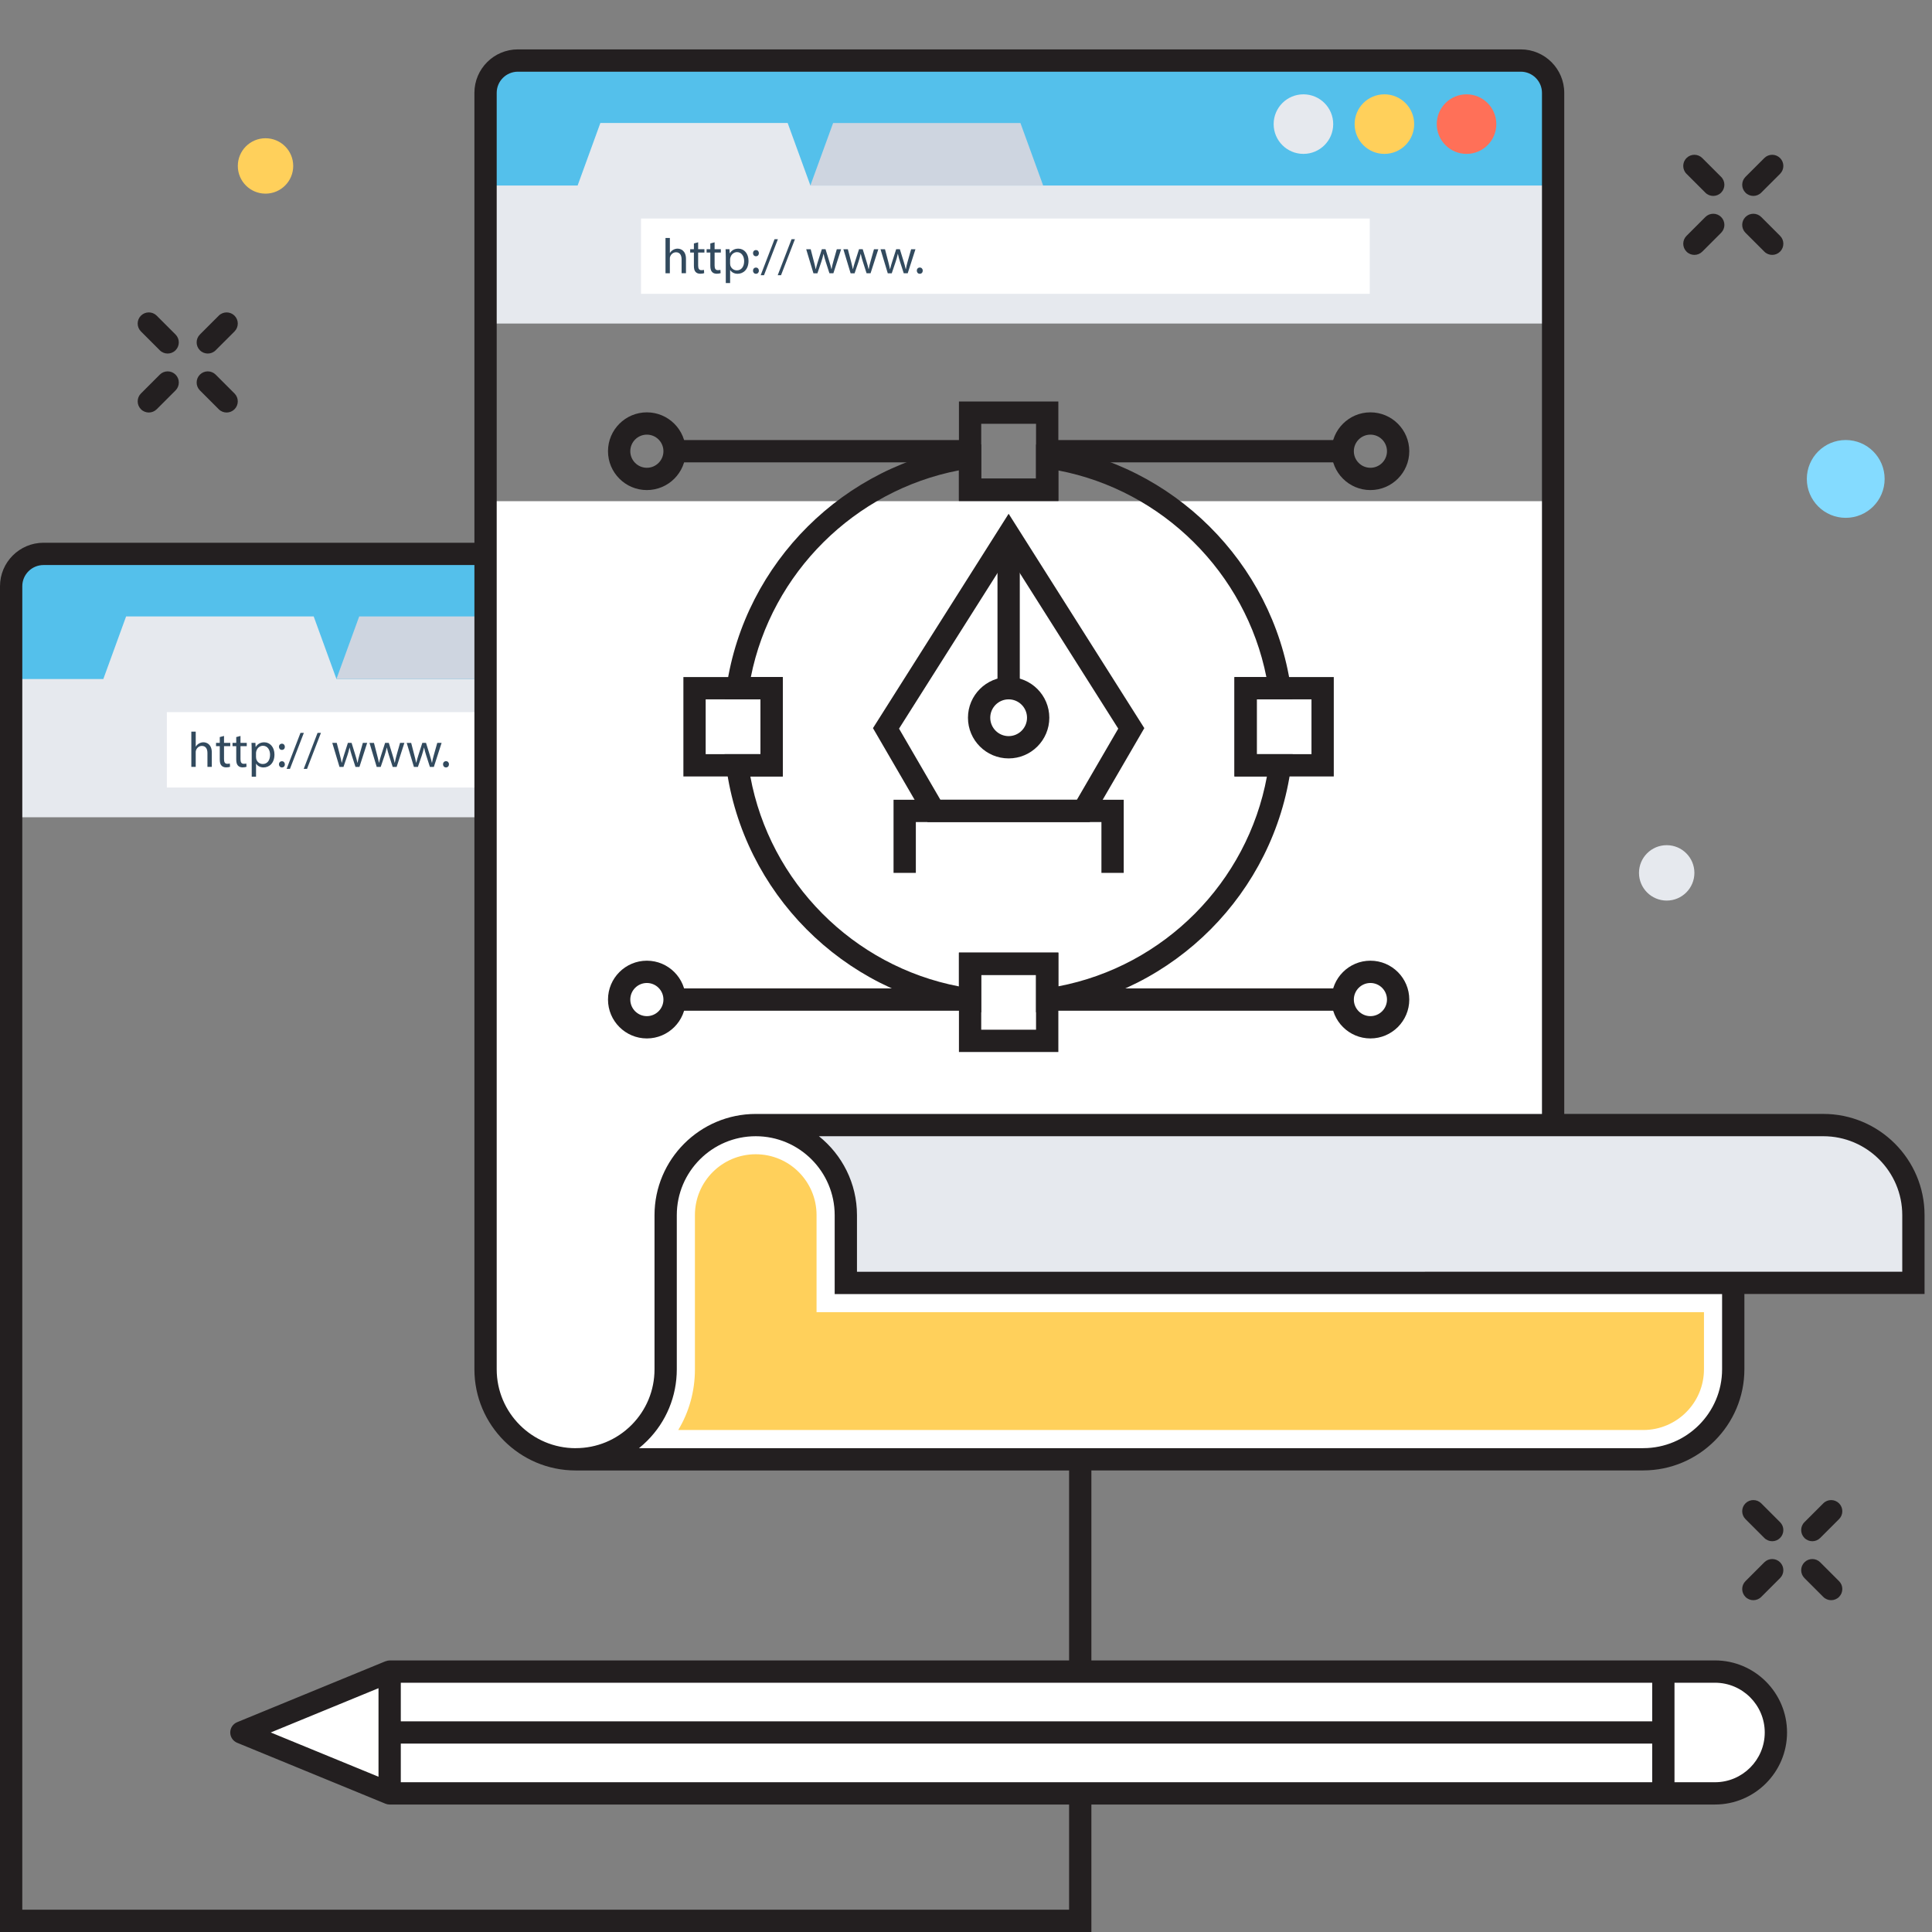 <?xml version="1.0" encoding="utf-8"?>
<!-- Generator: Adobe Illustrator 15.0.0, SVG Export Plug-In . SVG Version: 6.00 Build 0)  -->
<!DOCTYPE svg PUBLIC "-//W3C//DTD SVG 1.1//EN" "http://www.w3.org/Graphics/SVG/1.1/DTD/svg11.dtd">
<svg version="1.1" id="Layer_1" xmlns="http://www.w3.org/2000/svg" xmlns:xlink="http://www.w3.org/1999/xlink" x="0px" y="0px"
	 width="130px" height="130px" viewBox="0 0 130 130" enable-background="new 0 0 130 130" xml:space="preserve">
<rect x="0" y="0" width="130" height="130" fill="#808080" stroke="none"/>
<g>
	<g>
		<g>
			<path fill="#231F20" d="M117.979,13.183c-0.192,0-0.384-0.073-0.53-0.22c-0.293-0.293-0.293-0.768,0-1.061l1.268-1.267
				c0.294-0.294,0.769-0.292,1.061,0c0.293,0.293,0.293,0.768,0,1.061l-1.268,1.267C118.363,13.11,118.171,13.183,117.979,13.183z"
				/>
		</g>
		<g>
			<path fill="#231F20" d="M114.012,17.151c-0.192,0-0.384-0.073-0.53-0.22c-0.293-0.293-0.293-0.768,0-1.061l1.268-1.268
				c0.293-0.293,0.768-0.293,1.061,0s0.293,0.768,0,1.061l-1.268,1.268C114.396,17.078,114.204,17.151,114.012,17.151z"/>
		</g>
		<g>
			<path fill="#231F20" d="M119.247,17.151c-0.192,0-0.384-0.073-0.53-0.22l-1.268-1.268c-0.293-0.293-0.293-0.768,0-1.061
				s0.768-0.293,1.061,0l1.268,1.268c0.293,0.293,0.293,0.768,0,1.061C119.631,17.078,119.439,17.151,119.247,17.151z"/>
		</g>
		<g>
			<path fill="#231F20" d="M115.279,13.183c-0.192,0-0.384-0.073-0.53-0.22l-1.268-1.267c-0.293-0.292-0.293-0.768,0-1.061
				s0.768-0.293,1.061,0l1.268,1.267c0.293,0.292,0.293,0.768,0,1.061C115.663,13.11,115.472,13.183,115.279,13.183z"/>
		</g>
	</g>
	<g>
		<g>
			<path fill="#231F20" d="M121.947,103.705c-0.192,0-0.384-0.073-0.53-0.22c-0.293-0.293-0.293-0.769,0-1.061l1.268-1.267
				c0.293-0.295,0.768-0.293,1.061,0s0.293,0.768,0,1.061l-1.268,1.267C122.331,103.632,122.139,103.705,121.947,103.705z"/>
		</g>
		<g>
			<path fill="#231F20" d="M117.979,107.673c-0.192,0-0.384-0.073-0.53-0.22c-0.293-0.293-0.293-0.768,0-1.061l1.268-1.268
				c0.293-0.293,0.768-0.293,1.061,0s0.293,0.768,0,1.061l-1.268,1.268C118.363,107.6,118.172,107.673,117.979,107.673z"/>
		</g>
		<g>
			<path fill="#231F20" d="M123.215,107.673c-0.192,0-0.384-0.073-0.53-0.22l-1.268-1.268c-0.293-0.293-0.293-0.768,0-1.061
				s0.768-0.293,1.061,0l1.268,1.268c0.293,0.293,0.293,0.768,0,1.061C123.599,107.6,123.407,107.673,123.215,107.673z"/>
		</g>
		<g>
			<path fill="#231F20" d="M119.247,103.705c-0.192,0-0.384-0.073-0.53-0.22l-1.268-1.268c-0.293-0.293-0.293-0.768,0-1.061
				s0.768-0.293,1.061,0l1.268,1.268c0.293,0.293,0.293,0.768,0,1.061C119.631,103.632,119.439,103.705,119.247,103.705z"/>
		</g>
	</g>
	<g>
		<g>
			<path fill="#231F20" d="M13.981,23.789c-0.192,0-0.384-0.073-0.53-0.22c-0.293-0.293-0.293-0.768,0-1.061l1.268-1.267
				c0.294-0.293,0.769-0.292,1.061,0c0.293,0.293,0.293,0.768,0,1.061l-1.268,1.267C14.365,23.716,14.173,23.789,13.981,23.789z"/>
		</g>
		<g>
			<path fill="#231F20" d="M10.014,27.757c-0.192,0-0.384-0.073-0.53-0.22c-0.293-0.293-0.293-0.768,0-1.061l1.268-1.268
				c0.293-0.293,0.768-0.293,1.061,0s0.293,0.768,0,1.061l-1.268,1.268C10.397,27.684,10.206,27.757,10.014,27.757z"/>
		</g>
		<g>
			<path fill="#231F20" d="M15.249,27.757c-0.192,0-0.384-0.073-0.53-0.22l-1.268-1.268c-0.293-0.293-0.293-0.768,0-1.061
				s0.768-0.293,1.061,0l1.268,1.268c0.293,0.293,0.293,0.768,0,1.061C15.633,27.684,15.441,27.757,15.249,27.757z"/>
		</g>
		<g>
			<path fill="#231F20" d="M11.281,23.789c-0.192,0-0.384-0.073-0.53-0.22l-1.268-1.268c-0.293-0.293-0.293-0.768,0-1.061
				s0.768-0.293,1.061,0l1.268,1.268c0.293,0.293,0.293,0.768,0,1.061C11.665,23.716,11.474,23.789,11.281,23.789z"/>
		</g>
	</g>
	<path fill="#E6E9EE" d="M72.687,54.994V39.448c0-1.203-0.976-2.179-2.179-2.179H2.928c-1.203,0-2.179,0.976-2.179,2.179v15.545
		H72.687z"/>
	<path fill="#54C0EB" d="M72.688,39.445v6.246H22.64l-1.532-4.212H8.485L6.953,45.69H0.75v-6.246c0-1.203,0.976-2.179,2.179-2.179
		h67.579C71.712,37.266,72.688,38.242,72.688,39.445z"/>
	<polygon fill="#CED5E0" points="38.323,45.689 22.638,45.689 24.17,41.479 36.791,41.479 	"/>
	<rect x="11.227" y="47.917" fill="#FFFFFF" width="49.103" height="5.073"/>
	<path fill="#324A5E" d="M12.875,49.229h0.295v1.009h0.006c0.047-0.083,0.121-0.157,0.211-0.208c0.087-0.05,0.19-0.083,0.301-0.083
		c0.217,0,0.564,0.134,0.564,0.692v0.962h-0.294v-0.929c0-0.26-0.097-0.481-0.374-0.481c-0.191,0-0.342,0.134-0.395,0.294
		c-0.017,0.04-0.02,0.083-0.02,0.141v0.976h-0.295V49.229z"/>
	<path fill="#324A5E" d="M15.074,49.52v0.465h0.421v0.224h-0.421v0.872c0,0.201,0.057,0.314,0.221,0.314
		c0.076,0,0.133-0.01,0.17-0.02l0.014,0.22c-0.057,0.023-0.146,0.04-0.261,0.04c-0.137,0-0.247-0.043-0.317-0.124
		c-0.084-0.087-0.113-0.23-0.113-0.421v-0.882h-0.251v-0.224h0.251v-0.388L15.074,49.52z"/>
	<path fill="#324A5E" d="M16.182,49.52v0.465h0.422v0.224h-0.422v0.872c0,0.201,0.057,0.314,0.221,0.314
		c0.077,0,0.134-0.01,0.171-0.02l0.013,0.22c-0.057,0.023-0.146,0.04-0.26,0.04c-0.137,0-0.248-0.043-0.318-0.124
		c-0.083-0.087-0.113-0.23-0.113-0.421v-0.882h-0.25v-0.224h0.25v-0.388L16.182,49.52z"/>
	<path fill="#324A5E" d="M16.936,50.513c0-0.207-0.006-0.375-0.014-0.528h0.265l0.013,0.277h0.008
		c0.119-0.197,0.311-0.314,0.574-0.314c0.391,0,0.686,0.331,0.686,0.822c0,0.582-0.354,0.869-0.736,0.869
		c-0.213,0-0.4-0.093-0.497-0.254h-0.007v0.879h-0.291V50.513z M17.227,50.944c0,0.043,0.007,0.083,0.014,0.12
		c0.053,0.204,0.23,0.344,0.441,0.344c0.311,0,0.49-0.254,0.49-0.625c0-0.324-0.17-0.602-0.48-0.602
		c-0.201,0-0.389,0.144-0.445,0.364c-0.01,0.037-0.02,0.081-0.02,0.121V50.944z"/>
	<path fill="#324A5E" d="M18.771,50.252c0-0.124,0.083-0.21,0.2-0.21s0.193,0.087,0.197,0.21c0,0.117-0.076,0.207-0.2,0.207
		C18.851,50.459,18.771,50.369,18.771,50.252z M18.771,51.432c0-0.124,0.083-0.21,0.2-0.21s0.193,0.087,0.197,0.21
		c0,0.117-0.076,0.207-0.2,0.207C18.851,51.639,18.771,51.548,18.771,51.432z"/>
	<path fill="#324A5E" d="M19.286,51.736l0.933-2.423h0.227l-0.936,2.423H19.286z"/>
	<path fill="#324A5E" d="M20.436,51.736l0.932-2.423h0.227l-0.936,2.423H20.436z"/>
	<path fill="#324A5E" d="M22.658,49.985l0.213,0.822c0.047,0.181,0.09,0.348,0.121,0.515h0.01c0.037-0.164,0.09-0.337,0.143-0.511
		l0.264-0.825h0.248l0.25,0.809c0.061,0.194,0.107,0.364,0.145,0.528h0.01c0.027-0.164,0.07-0.334,0.123-0.524l0.23-0.812h0.291
		l-0.521,1.617h-0.266L23.67,50.83c-0.057-0.18-0.104-0.341-0.145-0.531H23.52c-0.041,0.194-0.09,0.361-0.146,0.535l-0.262,0.769
		h-0.268l-0.486-1.617H22.658z"/>
	<path fill="#324A5E" d="M25.162,49.985l0.213,0.822c0.047,0.181,0.09,0.348,0.121,0.515h0.01c0.037-0.164,0.09-0.337,0.143-0.511
		l0.264-0.825h0.248l0.25,0.809c0.061,0.194,0.107,0.364,0.145,0.528h0.01c0.027-0.164,0.07-0.334,0.123-0.524l0.23-0.812h0.291
		l-0.521,1.617h-0.266l-0.248-0.772c-0.057-0.18-0.104-0.341-0.145-0.531h-0.006c-0.041,0.194-0.09,0.361-0.146,0.535l-0.262,0.769
		h-0.268l-0.486-1.617H25.162z"/>
	<path fill="#324A5E" d="M27.666,49.985l0.213,0.822c0.047,0.181,0.09,0.348,0.121,0.515h0.01c0.037-0.164,0.09-0.337,0.143-0.511
		l0.264-0.825h0.248l0.25,0.809c0.061,0.194,0.107,0.364,0.145,0.528h0.01c0.027-0.164,0.07-0.334,0.123-0.524l0.23-0.812h0.291
		l-0.521,1.617h-0.266l-0.248-0.772c-0.057-0.18-0.104-0.341-0.145-0.531h-0.006c-0.041,0.194-0.09,0.361-0.146,0.535l-0.262,0.769
		h-0.268l-0.486-1.617H27.666z"/>
	<path fill="#324A5E" d="M29.811,51.428c0-0.124,0.084-0.21,0.201-0.21s0.197,0.087,0.197,0.21c0,0.12-0.078,0.21-0.201,0.21
		C29.891,51.639,29.811,51.548,29.811,51.428z"/>
	<g>
		<path fill="#E6E9EE" d="M104.506,21.771V6.249c0-1.202-0.974-2.176-2.176-2.176H34.848c-1.202,0-2.176,0.974-2.176,2.176v15.522
			H104.506z"/>
	</g>
	<g>
		<path fill="#54C0EB" d="M104.507,6.246v6.236H54.531L53,8.276H40.397l-1.53,4.206h-6.195V6.246c0-1.202,0.974-2.176,2.176-2.176
			h67.483C103.532,4.07,104.507,5.044,104.507,6.246z"/>
	</g>
	<g>
		<circle fill="#FF7058" cx="98.68" cy="8.351" r="2.004"/>
	</g>
	<g>
		<circle fill="#FFD05B" cx="93.153" cy="8.351" r="2.004"/>
	</g>
	<g>
		<circle fill="#E6E9EE" cx="87.705" cy="8.351" r="2.004"/>
	</g>
	<g>
		<polygon fill="#CED5E0" points="70.191,12.481 54.529,12.481 56.059,8.277 68.662,8.277 		"/>
	</g>
	<g>
		<rect x="43.134" y="14.705" fill="#FFFFFF" width="49.033" height="5.066"/>
	</g>
	<g>
		<path fill="#324A5E" d="M44.781,16.013h0.293v1.009h0.008c0.047-0.083,0.119-0.157,0.209-0.208
			c0.088-0.05,0.191-0.083,0.301-0.083c0.219,0,0.566,0.134,0.566,0.692v0.962h-0.295v-0.929c0-0.26-0.098-0.481-0.375-0.481
			c-0.189,0-0.34,0.134-0.395,0.294c-0.016,0.04-0.02,0.083-0.02,0.141v0.976h-0.293V16.013z"/>
		<path fill="#324A5E" d="M46.977,16.304v0.465h0.422v0.224h-0.422v0.872c0,0.201,0.057,0.314,0.221,0.314
			c0.076,0,0.133-0.01,0.17-0.02l0.014,0.22c-0.057,0.023-0.146,0.04-0.26,0.04c-0.139,0-0.248-0.043-0.318-0.124
			c-0.084-0.087-0.113-0.23-0.113-0.421v-0.882h-0.25v-0.224h0.25v-0.388L46.977,16.304z"/>
		<path fill="#324A5E" d="M48.084,16.304v0.465h0.42v0.224h-0.42v0.872c0,0.201,0.057,0.314,0.219,0.314
			c0.078,0,0.135-0.01,0.172-0.02l0.014,0.22c-0.059,0.023-0.148,0.04-0.262,0.04c-0.137,0-0.248-0.043-0.316-0.124
			c-0.084-0.087-0.115-0.23-0.115-0.421v-0.882h-0.25v-0.224h0.25v-0.388L48.084,16.304z"/>
		<path fill="#324A5E" d="M48.836,17.296c0-0.207-0.008-0.375-0.014-0.528h0.264l0.014,0.277h0.006
			c0.121-0.197,0.311-0.314,0.576-0.314c0.391,0,0.684,0.331,0.684,0.822c0,0.582-0.354,0.869-0.734,0.869
			c-0.215,0-0.4-0.093-0.498-0.254h-0.006v0.879h-0.291V17.296z M49.127,17.728c0,0.043,0.006,0.083,0.012,0.12
			c0.055,0.204,0.23,0.344,0.441,0.344c0.311,0,0.492-0.254,0.492-0.625c0-0.324-0.172-0.602-0.482-0.602
			c-0.199,0-0.387,0.144-0.443,0.364c-0.01,0.037-0.02,0.081-0.02,0.121V17.728z"/>
		<path fill="#324A5E" d="M50.668,17.036c0-0.124,0.082-0.21,0.199-0.21s0.195,0.087,0.197,0.21c0,0.117-0.076,0.207-0.199,0.207
			C50.748,17.243,50.668,17.153,50.668,17.036z M50.668,18.215c0-0.124,0.082-0.21,0.199-0.21s0.195,0.087,0.197,0.21
			c0,0.117-0.076,0.207-0.199,0.207C50.748,18.422,50.668,18.333,50.668,18.215z"/>
		<path fill="#324A5E" d="M51.184,18.52l0.932-2.423h0.227l-0.936,2.423H51.184z"/>
		<path fill="#324A5E" d="M52.33,18.52l0.932-2.423h0.227l-0.936,2.423H52.33z"/>
		<path fill="#324A5E" d="M54.549,16.769l0.213,0.822c0.047,0.181,0.09,0.348,0.121,0.515h0.01c0.037-0.164,0.09-0.337,0.143-0.511
			l0.264-0.825h0.248l0.25,0.809c0.061,0.194,0.107,0.364,0.145,0.528h0.01c0.027-0.164,0.07-0.334,0.123-0.524l0.23-0.812h0.291
			l-0.521,1.617h-0.266l-0.248-0.772c-0.057-0.18-0.104-0.341-0.145-0.531H55.41c-0.041,0.194-0.09,0.361-0.146,0.535l-0.262,0.769
			h-0.268l-0.486-1.617H54.549z"/>
		<path fill="#324A5E" d="M57.049,16.769l0.215,0.822c0.045,0.181,0.09,0.348,0.119,0.515h0.01c0.037-0.164,0.09-0.337,0.145-0.511
			l0.264-0.825h0.248l0.25,0.809c0.061,0.194,0.107,0.364,0.143,0.528h0.012c0.025-0.164,0.07-0.334,0.123-0.524l0.23-0.812h0.291
			l-0.521,1.617h-0.268l-0.248-0.772c-0.057-0.18-0.104-0.341-0.143-0.531H57.91c-0.039,0.194-0.09,0.361-0.146,0.535l-0.26,0.769
			h-0.268l-0.488-1.617H57.049z"/>
		<path fill="#324A5E" d="M59.549,16.769l0.215,0.822c0.045,0.181,0.09,0.348,0.119,0.515h0.01c0.037-0.164,0.09-0.337,0.145-0.511
			l0.264-0.825h0.248l0.25,0.809c0.061,0.194,0.107,0.364,0.143,0.528h0.012c0.025-0.164,0.07-0.334,0.123-0.524l0.23-0.812h0.291
			l-0.521,1.617h-0.268l-0.248-0.772c-0.057-0.18-0.104-0.341-0.143-0.531H60.41c-0.039,0.194-0.09,0.361-0.146,0.535l-0.26,0.769
			h-0.268l-0.488-1.617H59.549z"/>
		<path fill="#324A5E" d="M61.691,18.212c0-0.124,0.084-0.21,0.201-0.21s0.197,0.087,0.197,0.21c0,0.121-0.078,0.21-0.201,0.21
			C61.771,18.422,61.691,18.333,61.691,18.212z"/>
	</g>
	<g>
		<path fill="#FFFFFF" d="M104.503,75.707H50.857c3.339,0,6.057,2.699,6.057,6.057v4.561h47.589v11.867h-65.77
			c-3.349,0-6.057-2.709-6.057-6.057V33.722h71.827V75.707z"/>
	</g>
	<path fill="#E6E9EE" d="M56.913,81.764v4.557h71.836v-4.557c0-3.348-2.713-6.06-6.06-6.06H50.853
		C54.198,75.704,56.913,78.41,56.913,81.764z"/>
	<g>
		<g>
			<path fill="#231F20" d="M52.673,52.246h-6.689v-6.688h6.689V52.246z M47.483,50.746h3.689v-3.688h-3.689V50.746z"/>
		</g>
		<g>
			<g>
				<path fill="#231F20" d="M66.024,68.121l-0.854-0.12c-8.466-1.192-15.169-7.938-16.303-16.405l-0.114-0.85h2.42v-3.688h-2.408
					l0.126-0.859c1.227-8.347,7.92-14.999,16.279-16.178l0.854-0.121v2.305h3.689v-2.296l0.854,0.12
					c8.357,1.17,15.052,7.819,16.279,16.17l0.126,0.859h-2.408v3.688h2.42l-0.114,0.85c-1.134,8.472-7.838,15.215-16.304,16.397
					l-0.854,0.12v-2.515h-3.689V68.121z M50.488,52.246c1.312,7.119,6.922,12.765,14.036,14.127v-2.274h6.689v2.269
					c7.114-1.354,12.724-6.999,14.036-14.121h-2.185v-6.688h2.149c-1.392-7.008-6.984-12.561-14.001-13.902v2.049h-6.689v-2.057
					c-7.018,1.349-12.61,6.905-14.001,13.909h2.149v6.688H50.488z"/>
			</g>
			<g>
				<path fill="#231F20" d="M71.214,33.705h-6.689v-6.689h6.689V33.705z M66.024,32.205h3.689v-3.689h-3.689V32.205z"/>
			</g>
			<g>
				<path fill="#231F20" d="M71.214,70.787h-6.689v-6.688h6.689V70.787z M66.024,69.287h3.689v-3.688h-3.689V69.287z"/>
			</g>
			<g>
				<path fill="#231F20" d="M89.747,52.246h-6.682v-6.688h6.682V52.246z M84.565,50.746h3.682v-3.688h-3.682V50.746z"/>
			</g>
			<g>
				<g>
					<g>
						<rect x="70.464" y="29.611" fill="#231F20" width="19.883" height="1.5"/>
					</g>
					<g>
						<path fill="#231F20" d="M92.212,32.976c-1.442,0-2.615-1.173-2.615-2.615s1.173-2.615,2.615-2.615s2.615,1.173,2.615,2.615
							S93.654,32.976,92.212,32.976z M92.212,29.246c-0.615,0-1.115,0.5-1.115,1.115s0.5,1.115,1.115,1.115s1.115-0.5,1.115-1.115
							S92.827,29.246,92.212,29.246z"/>
					</g>
				</g>
				<g>
					<g>
						<rect x="45.392" y="29.611" fill="#231F20" width="19.883" height="1.5"/>
					</g>
					<g>
						<path fill="#231F20" d="M43.526,32.976c-1.442,0-2.615-1.173-2.615-2.615s1.173-2.615,2.615-2.615s2.615,1.173,2.615,2.615
							S44.969,32.976,43.526,32.976z M43.526,29.246c-0.615,0-1.115,0.5-1.115,1.115s0.5,1.115,1.115,1.115s1.115-0.5,1.115-1.115
							S44.142,29.246,43.526,29.246z"/>
					</g>
				</g>
			</g>
			<g>
				<g>
					<g>
						<rect x="70.464" y="66.508" fill="#231F20" width="19.883" height="1.501"/>
					</g>
					<g>
						<path fill="#231F20" d="M92.212,69.874c-1.442,0-2.615-1.174-2.615-2.616c0-1.442,1.173-2.615,2.615-2.615
							s2.615,1.173,2.615,2.615C94.827,68.7,93.654,69.874,92.212,69.874z M92.212,66.143c-0.615,0-1.115,0.5-1.115,1.115
							s0.5,1.116,1.115,1.116s1.115-0.501,1.115-1.116S92.827,66.143,92.212,66.143z"/>
					</g>
				</g>
				<g>
					<g>
						<rect x="45.392" y="66.508" fill="#231F20" width="19.883" height="1.501"/>
					</g>
					<g>
						<path fill="#231F20" d="M43.526,69.874c-1.442,0-2.615-1.174-2.615-2.616c0-1.442,1.173-2.615,2.615-2.615
							s2.615,1.173,2.615,2.615C46.142,68.7,44.969,69.874,43.526,69.874z M43.526,66.143c-0.615,0-1.115,0.5-1.115,1.115
							s0.5,1.116,1.115,1.116s1.115-0.501,1.115-1.116S44.142,66.143,43.526,66.143z"/>
					</g>
				</g>
			</g>
			<g>
				<path fill="#231F20" d="M73.325,55.314H62.413l-3.673-6.32l9.129-14.425l9.129,14.426L73.325,55.314z M63.276,53.814h9.186
					l2.782-4.786l-7.375-11.654l-7.375,11.654L63.276,53.814z"/>
			</g>
			<g>
				<polygon fill="#231F20" points="75.613,58.734 74.113,58.734 74.113,55.314 61.625,55.314 61.625,58.734 60.125,58.734 
					60.125,53.814 75.613,53.814 				"/>
			</g>
			<g>
				<path fill="#231F20" d="M67.869,51.032c-1.51,0-2.737-1.228-2.737-2.737s1.228-2.737,2.737-2.737s2.737,1.228,2.737,2.737
					S69.379,51.032,67.869,51.032z M67.869,47.058c-0.683,0-1.237,0.555-1.237,1.237s0.555,1.237,1.237,1.237
					s1.237-0.555,1.237-1.237S68.552,47.058,67.869,47.058z"/>
			</g>
			<g>
				<rect x="67.119" y="35.971" fill="#231F20" width="1.5" height="10.336"/>
			</g>
		</g>
	</g>
	<path fill="#FFFFFF" d="M56.914,86.324v-4.559c0-3.348-2.714-6.062-6.062-6.062l0,0c-3.348,0-6.062,2.714-6.062,6.062v10.369
		c0,1.674-0.679,3.19-1.772,4.284c-1.093,1.093-2.61,1.772-4.284,1.772h71.836c3.345,0,6.057-2.712,6.057-6.057v-5.811H56.914z"/>
	<g>
		<path fill="#FFD05B" d="M54.944,88.294v-6.535c0-2.26-1.832-4.092-4.092-4.092l0,0c-2.26,0-4.092,1.832-4.092,4.092v10.376
			c0,1.496-0.403,2.896-1.123,4.087h64.932c2.257,0,4.087-1.83,4.087-4.087v-3.841H54.944z"/>
	</g>
	<path fill="#FFFFFF" d="M115.397,112.477H26.218v8.195h89.179c2.264,0,4.098-1.834,4.098-4.098l0,0
		C119.495,114.312,117.661,112.477,115.397,112.477z"/>
	<path fill="#FFFFFF" d="M115.398,112.477h-3.476v8.195h3.476c2.263,0,4.097-1.834,4.097-4.098l0,0
		C119.495,114.312,117.661,112.477,115.398,112.477z"/>
	<polygon fill="#FFFFFF" points="26.218,120.672 16.243,116.574 26.218,112.477 	"/>
	<path fill="#231F20" d="M110.569,98.941c3.753,0,6.807-3.054,6.807-6.807V87.07h12.123v-5.307c0-3.756-3.055-6.81-6.81-6.81
		h-17.434V6.249c0-1.613-1.312-2.926-2.926-2.926H34.848c-1.613,0-2.926,1.311-2.926,2.921V36.52H2.929
		C1.313,36.52,0,37.832,0,39.444V130h73.437v-8.578h41.961c2.673,0,4.848-2.175,4.848-4.848s-2.175-4.848-4.848-4.848H73.437V98.943
		L110.569,98.941z M122.689,76.454c2.928,0,5.31,2.382,5.31,5.31v3.807l-70.335,0.004v-3.809c0-2.15-1.003-4.066-2.563-5.315
		l0.012,0.004H122.689z M33.422,6.245c0-0.784,0.64-1.421,1.426-1.421h67.482c0.786,0,1.426,0.64,1.426,1.426v68.705H50.853
		c-3.757,0-6.812,3.056-6.812,6.812v10.369c0,1.418-0.552,2.752-1.553,3.754c-1.002,1.001-2.335,1.553-3.754,1.553v0.002h-0.002
		c-2.928,0-5.31-2.381-5.31-5.307V6.245z M71.937,128.5H1.5V39.444c0-0.785,0.641-1.424,1.429-1.424h28.993v54.117
		c0,3.754,3.055,6.807,6.81,6.807h33.205v12.783H26.219c-0.092,0-0.178,0.022-0.26,0.053c-0.008,0.004-0.017,0-0.025,0.004
		l-9.976,4.098c-0.281,0.115-0.465,0.389-0.465,0.693s0.184,0.578,0.465,0.693l9.976,4.098c0.092,0.038,0.188,0.057,0.285,0.057
		h45.718V128.5z M18.217,116.574l7.252-2.979v5.957L18.217,116.574z M111.173,119.922H26.969v-2.598h84.204V119.922z
		 M112.673,113.227h2.725c1.846,0,3.348,1.502,3.348,3.348s-1.502,3.348-3.348,3.348h-2.725V113.227z M111.173,113.227v2.598H26.969
		v-2.598H111.173z M43,97.441c0.19-0.153,0.373-0.317,0.548-0.492c1.285-1.285,1.992-2.996,1.992-4.814V81.766
		c0-2.93,2.383-5.312,5.312-5.312c2.929,0,5.312,2.382,5.312,5.312v5.309h59.712v5.061c0,2.926-2.381,5.307-5.307,5.307H43z"/>
	<g>
		<circle fill="#84DBFF" cx="124.195" cy="32.226" r="2.618"/>
	</g>
	<g>
		<circle fill="#FFD05B" cx="17.866" cy="11.166" r="1.864"/>
	</g>
	<g>
		<circle fill="#E6E9EE" cx="112.148" cy="58.734" r="1.864"/>
	</g>
</g>
</svg>
